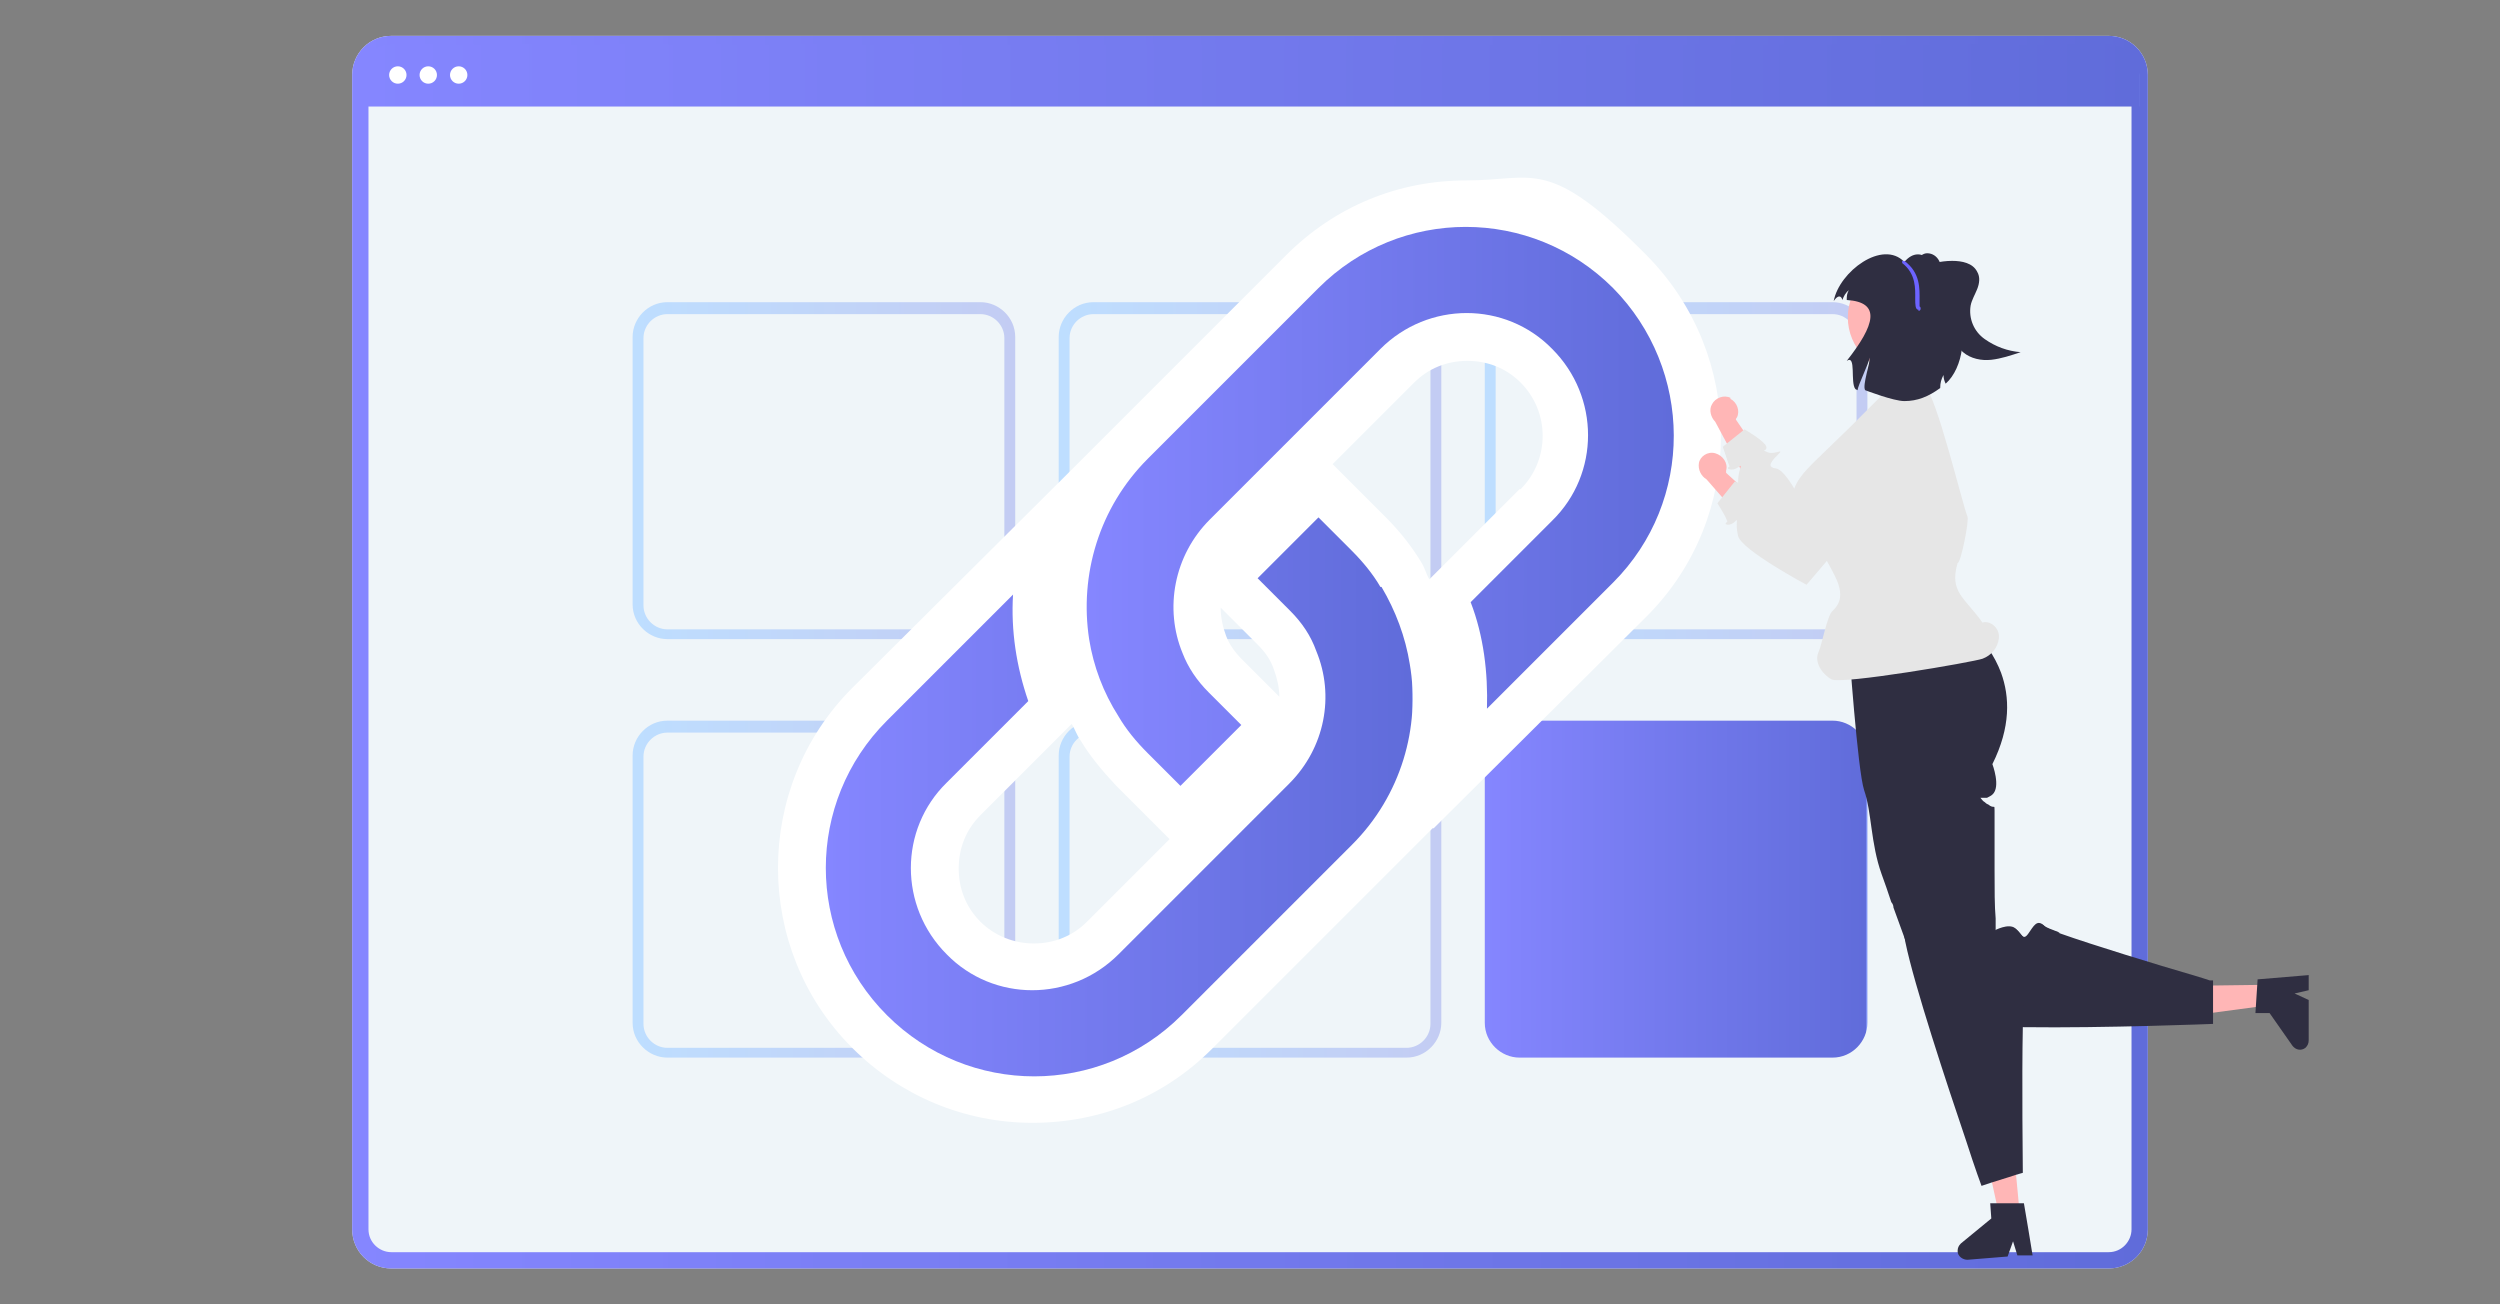 <?xml version="1.0" encoding="UTF-8"?>
<svg id="_レイヤー_1" data-name="レイヤー 1" xmlns="http://www.w3.org/2000/svg" version="1.1" xmlns:xlink="http://www.w3.org/1999/xlink" viewBox="0 0 230 120">
  <rect x="0" y="0" width="230" height="120" fill="#808080" stroke="none"/>
  <defs>
    <style>
      .cls-1 {
        fill: url(#_名称未設定グラデーション_65-4);
      }

      .cls-1, .cls-2, .cls-3, .cls-4, .cls-5, .cls-6, .cls-7, .cls-8, .cls-9, .cls-10, .cls-11, .cls-12, .cls-13, .cls-14, .cls-15, .cls-16 {
        stroke-width: 0px;
      }

      .cls-2 {
        fill: url(#linear-gradient);
      }

      .cls-3 {
        fill: url(#_名称未設定グラデーション_65-3);
      }

      .cls-4 {
        fill: #2f2e41;
      }

      .cls-5 {
        fill: url(#_名称未設定グラデーション_65-2);
      }

      .cls-6 {
        fill: url(#_名称未設定グラデーション_65);
      }

      .cls-7 {
        fill: url(#linear-gradient-5);
      }

      .cls-8 {
        fill: url(#_名称未設定グラデーション_65-5);
      }

      .cls-9 {
        fill: #e6e6e6;
      }

      .cls-10 {
        fill: url(#linear-gradient-2);
      }

      .cls-11 {
        fill: url(#linear-gradient-3);
      }

      .cls-12 {
        fill: #6c63ff;
      }

      .cls-13 {
        fill: #ffb6b6;
      }

      .cls-14 {
        fill: #fff;
      }

      .cls-15 {
        fill: #eff5f9;
      }

      .cls-16 {
        fill: url(#linear-gradient-4);
      }
    </style>
    <linearGradient id="linear-gradient" x1="32.4" y1="60" x2="197.6" y2="60" gradientUnits="userSpaceOnUse">
      <stop offset="0" stop-color="#8586ff"/>
      <stop offset="1" stop-color="#606cda"/>
      <stop offset="1" stop-color="#7e90f3"/>
    </linearGradient>
    <linearGradient id="linear-gradient-2" x1="33.2" y1="7" x2="196.8" y2="7" xlink:href="#linear-gradient"/>
    <linearGradient id="_名称未設定グラデーション_65" data-name="名称未設定グラデーション 65" x1="58.3" y1="43.4" x2="93.4" y2="43.4" gradientUnits="userSpaceOnUse">
      <stop offset="0" stop-color="#bedeff"/>
      <stop offset="1" stop-color="#c3ccf3"/>
    </linearGradient>
    <linearGradient id="_名称未設定グラデーション_65-2" data-name="名称未設定グラデーション 65" x1="97.4" x2="132.6" xlink:href="#_名称未設定グラデーション_65"/>
    <linearGradient id="_名称未設定グラデーション_65-3" data-name="名称未設定グラデーション 65" x1="136.6" x2="171.7" xlink:href="#_名称未設定グラデーション_65"/>
    <linearGradient id="_名称未設定グラデーション_65-4" data-name="名称未設定グラデーション 65" y1="81.9" y2="81.9" xlink:href="#_名称未設定グラデーション_65"/>
    <linearGradient id="_名称未設定グラデーション_65-5" data-name="名称未設定グラデーション 65" x1="97.4" y1="81.9" x2="132.6" y2="81.9" xlink:href="#_名称未設定グラデーション_65"/>
    <linearGradient id="linear-gradient-3" x1="136.6" y1="81.9" x2="171.7" y2="81.9" xlink:href="#linear-gradient"/>
    <linearGradient id="linear-gradient-4" x1="100.1" y1="46.7" x2="154" y2="46.7" xlink:href="#linear-gradient"/>
    <linearGradient id="linear-gradient-5" x1="75.9" y1="73.3" x2="129.9" y2="73.3" xlink:href="#linear-gradient"/>
  </defs>
  <g>
    <path class="cls-15" d="M194,116.7H36c-2,0-3.6-1.6-3.6-3.6V6.9c0-2,1.6-3.6,3.6-3.6h158c2,0,3.6,1.6,3.6,3.6v106.2c0,2-1.6,3.6-3.6,3.6h0Z"/>
    <path class="cls-2" d="M194,116.7H36c-2,0-3.6-1.6-3.6-3.6V6.9c0-2,1.6-3.6,3.6-3.6h158c2,0,3.6,1.6,3.6,3.6v106.2c0,2-1.6,3.6-3.6,3.6h0ZM36,4.8c-1.2,0-2.1,1-2.1,2.1v106.2c0,1.2,1,2.1,2.1,2.1h158c1.2,0,2.1-1,2.1-2.1V6.9c0-1.2-1-2.1-2.1-2.1H36Z"/>
    <path class="cls-10" d="M196.8,6.9v2.9H33.2v-2.9c0-1.6,1.3-2.8,2.8-2.8h158c1.6,0,2.8,1.3,2.8,2.8Z"/>
    <circle class="cls-14" cx="36.6" cy="6.9" r=".8"/>
    <circle class="cls-14" cx="39.4" cy="6.9" r=".8"/>
    <circle class="cls-14" cx="42.2" cy="6.9" r=".8"/>
    <path class="cls-6" d="M90.2,58.8h-28.8c-1.7,0-3.2-1.4-3.2-3.2v-24.6c0-1.7,1.4-3.2,3.2-3.2h28.8c1.7,0,3.2,1.4,3.2,3.2v24.6c0,1.7-1.4,3.2-3.2,3.2ZM61.4,28.9c-1.2,0-2.2,1-2.2,2.2v24.6c0,1.2,1,2.2,2.2,2.2h28.8c1.2,0,2.2-1,2.2-2.2v-24.6c0-1.2-1-2.2-2.2-2.2h-28.8Z"/>
    <path class="cls-5" d="M129.4,58.8h-28.8c-1.7,0-3.2-1.4-3.2-3.2v-24.6c0-1.7,1.4-3.2,3.2-3.2h28.8c1.7,0,3.2,1.4,3.2,3.2v24.6c0,1.7-1.4,3.2-3.2,3.2h0ZM100.6,28.9c-1.2,0-2.2,1-2.2,2.2v24.6c0,1.2,1,2.2,2.2,2.2h28.8c1.2,0,2.2-1,2.2-2.2v-24.6c0-1.2-1-2.2-2.2-2.2h-28.8Z"/>
    <path class="cls-3" d="M168.6,58.8h-28.8c-1.7,0-3.2-1.4-3.2-3.2v-24.6c0-1.7,1.4-3.2,3.2-3.2h28.8c1.7,0,3.2,1.4,3.2,3.2v24.6c0,1.7-1.4,3.2-3.2,3.2ZM139.8,28.9c-1.2,0-2.2,1-2.2,2.2v24.6c0,1.2,1,2.2,2.2,2.2h28.8c1.2,0,2.2-1,2.2-2.2v-24.6c0-1.2-1-2.2-2.2-2.2h-28.8Z"/>
    <path class="cls-1" d="M90.2,97.3h-28.8c-1.7,0-3.2-1.4-3.2-3.2v-24.6c0-1.7,1.4-3.2,3.2-3.2h28.8c1.7,0,3.2,1.4,3.2,3.2v24.6c0,1.7-1.4,3.2-3.2,3.2ZM61.4,67.4c-1.2,0-2.2,1-2.2,2.2v24.6c0,1.2,1,2.2,2.2,2.2h28.8c1.2,0,2.2-1,2.2-2.2v-24.6c0-1.2-1-2.2-2.2-2.2h-28.8Z"/>
    <path class="cls-8" d="M129.4,97.3h-28.8c-1.7,0-3.2-1.4-3.2-3.2v-24.6c0-1.7,1.4-3.2,3.2-3.2h28.8c1.7,0,3.2,1.4,3.2,3.2v24.6c0,1.7-1.4,3.2-3.2,3.2h0ZM100.6,67.4c-1.2,0-2.2,1-2.2,2.2v24.6c0,1.2,1,2.2,2.2,2.2h28.8c1.2,0,2.2-1,2.2-2.2v-24.6c0-1.2-1-2.2-2.2-2.2h-28.8Z"/>
    <path class="cls-11" d="M168.6,97.3h-28.8c-1.7,0-3.2-1.4-3.2-3.2v-24.6c0-1.7,1.4-3.2,3.2-3.2h28.8c1.7,0,3.2,1.4,3.2,3.2v24.6c0,1.7-1.4,3.2-3.2,3.2Z"/>
  </g>
  <g>
    <path class="cls-14" d="M131.9,76.2l19.6-19.5c9.1-9.1,9.1-24,0-33.2s-10.3-6.9-16.6-6.9-12.1,2.4-16.6,6.9l-15.7,15.7-4.6,4.6-19.6,19.5c-9.1,9.1-9.1,24,0,33.1,4.4,4.4,10.3,6.9,16.6,6.9h0c6.3,0,12.1-2.4,16.5-6.8l15.7-15.7,4.6-4.6ZM117.7,64.1l-3.4-3.4c-.7-.7-1.2-1.4-1.5-2.2-.3-.8-.5-1.7-.5-2.6l3.4,3.4c.7.7,1.2,1.4,1.5,2.3.3.8.5,1.7.5,2.5ZM95.1,86.8c-1.8,0-3.6-.7-4.9-2-1.3-1.3-2-3-2-4.9s.7-3.6,2-4.9l8.4-8.4c.3.5.5,1.1.8,1.5.9,1.5,2,2.8,3.3,4.2l4.9,4.9-7.6,7.6c-1.3,1.3-3,2-4.9,2ZM139.8,45l-8.3,8.3c-.3-.5-.4-1-.7-1.5-.9-1.5-2-2.9-3.3-4.2l-4.9-4.9,7.5-7.5c1.3-1.3,3-2,4.9-2s3.6.7,4.9,2c2.7,2.7,2.7,7.1,0,9.8Z"/>
    <g>
      <path class="cls-16" d="M148.4,26.5c-7.5-7.5-19.6-7.5-27.1,0l-15.7,15.7c-4.5,4.5-6.3,10.7-5.4,16.6.4,2.5,1.3,4.9,2.7,7.1.7,1.2,1.6,2.3,2.7,3.4l3,3,5.6-5.6-3-3c-1.1-1.1-1.9-2.3-2.4-3.6-1.7-4.1-.8-9,2.5-12.3l15.7-15.7c4.4-4.4,11.5-4.4,15.8,0,4.4,4.4,4.4,11.5,0,15.8l-7.5,7.5c1.2,3.1,1.6,6.5,1.5,9.8l11.6-11.6c7.5-7.5,7.4-19.6,0-27.1Z"/>
      <path class="cls-7" d="M127,54c-.7-1.2-1.6-2.3-2.7-3.4l-3-3-5.6,5.6,3,3c1.1,1.1,1.9,2.3,2.4,3.7,1.7,4.1.8,8.9-2.5,12.2l-15.7,15.7c-4.4,4.4-11.5,4.4-15.8,0-4.4-4.4-4.4-11.5,0-15.8l7.5-7.5c-1.1-3.2-1.6-6.5-1.4-9.8l-11.6,11.6c-7.5,7.5-7.5,19.6,0,27.1,7.5,7.5,19.6,7.5,27.1,0l15.7-15.7c4.5-4.5,6.3-10.8,5.3-16.6-.4-2.5-1.3-4.9-2.6-7.1Z"/>
    </g>
  </g>
  <g>
    <path class="cls-13" d="M159.2,36.6c-.6-.3-1.4,0-1.7.6-.3.5-.1,1.2.3,1.6l3,5.6,1.5-2-2.6-3.8c0,0,0-.1.1-.2.3-.6,0-1.4-.6-1.7,0,0,0,0,0,0Z"/>
    <path class="cls-9" d="M172.1,37.8l-7,7.2s-1-1.8-1.7-1.9-.7-.4.1-1.2-.2,0-.9-.3,0,0-.1-.5-2-1.6-2-1.6l-2,1.6s.4,1.2.5,1.5.2.3,0,.4.3.4.9,0,0,0,0,1.4,5.1,5.8,5.1,5.8l7.2-5.3,3.3-4.1c0,0,.1-.2.2-.3.6-1.1.2-2.5-.9-3.1h0c-.9-.5-2-.4-2.8.4Z"/>
    <polygon class="cls-13" points="201.1 90.7 201.1 93.5 208.6 92.5 208.6 90.6 201.1 90.7"/>
    <path class="cls-4" d="M212.4,89.7v1.4s-1.3.3-1.3.3l1.3.6v3.7c0,.3-.1.5-.3.7-.4.3-.9.2-1.2-.2l-2.1-3h-1.3s.2-3.1.2-3.1l4.8-.4Z"/>
    <path class="cls-4" d="M169.6,54.8c.7-.6,1.4-1,2.2-1.4,1-.5,2-.8,3.1-1,1.4-.2,2.9,0,4.2.8l.6,3.1v.3c.6.3,1.1.7,1.6,1.2,1.2,1.1,2.2,2.5,2.8,4.1.8,2.2.9,5-.8,8.4,0,0,.8,2.1,0,2.8-.1.1-.3.2-.5.3-.4,0-.6,0-.6,0,.1.1.2.3.4.4,0,0,.2.2.3.2.6.5.6-.1.6.6s0,1.2,0,2.4c0,.4,0,.9,0,1.3,0,.6,0,1.2,0,1.8t0,0c0,1.7,0,3.3.1,4.4,0,.7,0,1.2,0,1.2,0,0,1.3-.7,1.9-.2s.7,1.2,1.2.5.8-1.4,1.5-.7c.1.1.6.3,1.4.6,2.8,1,9,2.9,12.1,3.8.7.2,1.3.4,1.6.5.2,0,.3,0,.3,0v4s-10,.4-17.4.3c-4,0-7.2-.3-7.7-.7-.4-.4-1.6-3.2-2.9-6.6,0,0,0,0,0,0,0-.1-.1-.3-.2-.4-.4-1.1-.8-2.2-1.2-3.3,0-.2-.1-.4-.2-.5-.3-.9-.6-1.8-.9-2.6-1-2.8-.9-5.7-1.6-7.7-.6-1.8-1.4-13.3-1.4-13.3l-.4-4.5Z"/>
    <polygon class="cls-13" points="185.1 104.1 182.3 104.4 183.9 111.7 185.8 111.5 185.1 104.1"/>
    <path class="cls-4" d="M180.4,114.4c-.2.2-.3.4-.3.7,0,.5.5.8.9.8l3.7-.3.5-1.4.4,1.3h1.4c0-.1-.8-4.8-.8-4.8h-.5s-2,0-2,0h-.6s.1,1.4.1,1.4l-2.8,2.3h0Z"/>
    <path class="cls-4" d="M175.3,85c.3-.5,2.2-2.1,4.7-4.1,0,0,0,0,0,0,1.1-.8,2.2-1.7,3.4-2.7,0,.6,0,1.2,0,1.8t0,0c0,1.7,0,3.3.1,4.4,0,.7,0,1.2,0,1.2,0,0,1.3-.7,1.9-.2s.7,1.2,1.2.5.8-1.4,1.5-.7c.1.1.6.3,1.4.6-.2,0-.5.2-.7.2,0,0,0,0,0,0-2.3.8-4.3,1.4-4.3,1.4,0,0,.2.2.3.3.3.4.7,1,.5,1.5-.3.7-.9,1-.1,1.3.8.2,1.5.3,1.1,1.2-.1.2-.2,1.3-.2,2.8-.1,4.6,0,13.4,0,13.4l-.7.2-.6.2-1.6.5-.9.3s-.6-1.6-1.4-4.1c-1.8-5.3-4.8-14.4-5.6-18.3-.2-.9-.2-1.5,0-1.7Z"/>
    <path class="cls-9" d="M182.4,57.3c-1.6-2.3-3.1-2.8-2.3-5.5.3,0,1.1-4,.9-4.3-.4-.9-2.9-11.3-3.9-11.9-.5-.3-3.2,0-3.9.7l-3,3-3.2,3.1c-1,1-2.1,2.1-2.1,3.5,0,1.9,1.9,3.3,2.8,5,1,2,2.5,3.8.9,5.3-.5.4-1,3.2-1.3,3.8-.4.9.3,2,1.2,2.5s13.1-1.6,13.9-1.9,1.4-1,1.5-1.9-.8-1.7-1.6-1.4"/>
    <path class="cls-13" d="M157.8,41.7h0c-.7-.2-1.4.3-1.5.9-.1.6.2,1.2.7,1.5l4.2,4.8,1-2.3-3.4-3.1c0,0,0-.1,0-.2.2-.7-.3-1.4-1-1.6,0,0,0,0,0,0Z"/>
    <path class="cls-9" d="M170.6,40l-5.3,8.6s-1.4-1.5-2.1-1.4-.8-.3-.2-1.2-.2,0-.9,0,0,0-.2-.5-2.3-1.2-2.3-1.2l-1.6,2s.7,1.1.8,1.4.2.2,0,.4.4.3.8-.1,0,0,.3,1.3,6.3,4.5,6.3,4.5l5.8-6.8,2.2-4.8c0-.1,0-.2.1-.3.4-1.2-.3-2.5-1.5-2.8h0c-1-.3-2.1.1-2.6,1Z"/>
    <circle class="cls-13" cx="175.1" cy="29.2" r="5.1"/>
    <path class="cls-4" d="M179.4,24.5c1,.6,1.1,1,1.6,2s.3,2.3-.5,3.1c-.3.3-.7.5-1.2.5-.5,0-.9-.3-1.3-.6-1.3-1.2-2-2.8-1.9-4.5,0-.4.1-.8.3-1.1.2-.3.5-.6.9-.6.5,0,.9.3,1.1.7s.5,1,.6,1.4"/>
    <path class="cls-4" d="M170.7,35.8c-.5-.6.1-3.2-.8-2.6,2.6-3.3,3.2-5.4,0-5.6,0-.3,0-.6.2-.9-.3.2-.5.6-.6.9-.1-.4-.4-.5-.8.1.5-2.7,4.5-5.7,6.5-3.6,1.6-1.9,3.2.7,2.7.6l1.7,3.9c1.6,1.7,1,5.3-.6,6.7-.1-.2-.2-.5-.2-.8-.2.4-.3.7-.3,1.2-1.1.8-2.1,1.2-3.3,1.2-1,0-3.6-1-3.6-1-.3-.4.5-2.6.4-3,0,.4-1.1,2.6-1.1,3Z"/>
    <path class="cls-12" d="M176.5,28.5c-.3,0-.3-.5-.3-1,0-.9.1-2.3-1.2-3.3,0,0,0-.2,0-.2s.2,0,.2,0c1.5,1.1,1.4,2.6,1.4,3.6,0,.3,0,.6,0,.6,0,0,.1,0,.1.2,0,0,0,.2-.2.2,0,0,0,0,0,0Z"/>
    <path class="cls-4" d="M176.8,24.8c1,0,1.8,1,2.1,1.9s.3,2,.5,3,.4,2,1.2,2.7c.7.6,1.7.8,2.6.7s1.8-.4,2.7-.7c-1.2-.1-2.3-.5-3.3-1.2s-1.5-1.9-1.3-3.1c.1-.5.4-1,.6-1.5s.3-1.1,0-1.6c-.4-.8-1.4-1-2.3-1-1.1,0-2.2.3-3.3.7"/>
  </g>
</svg>